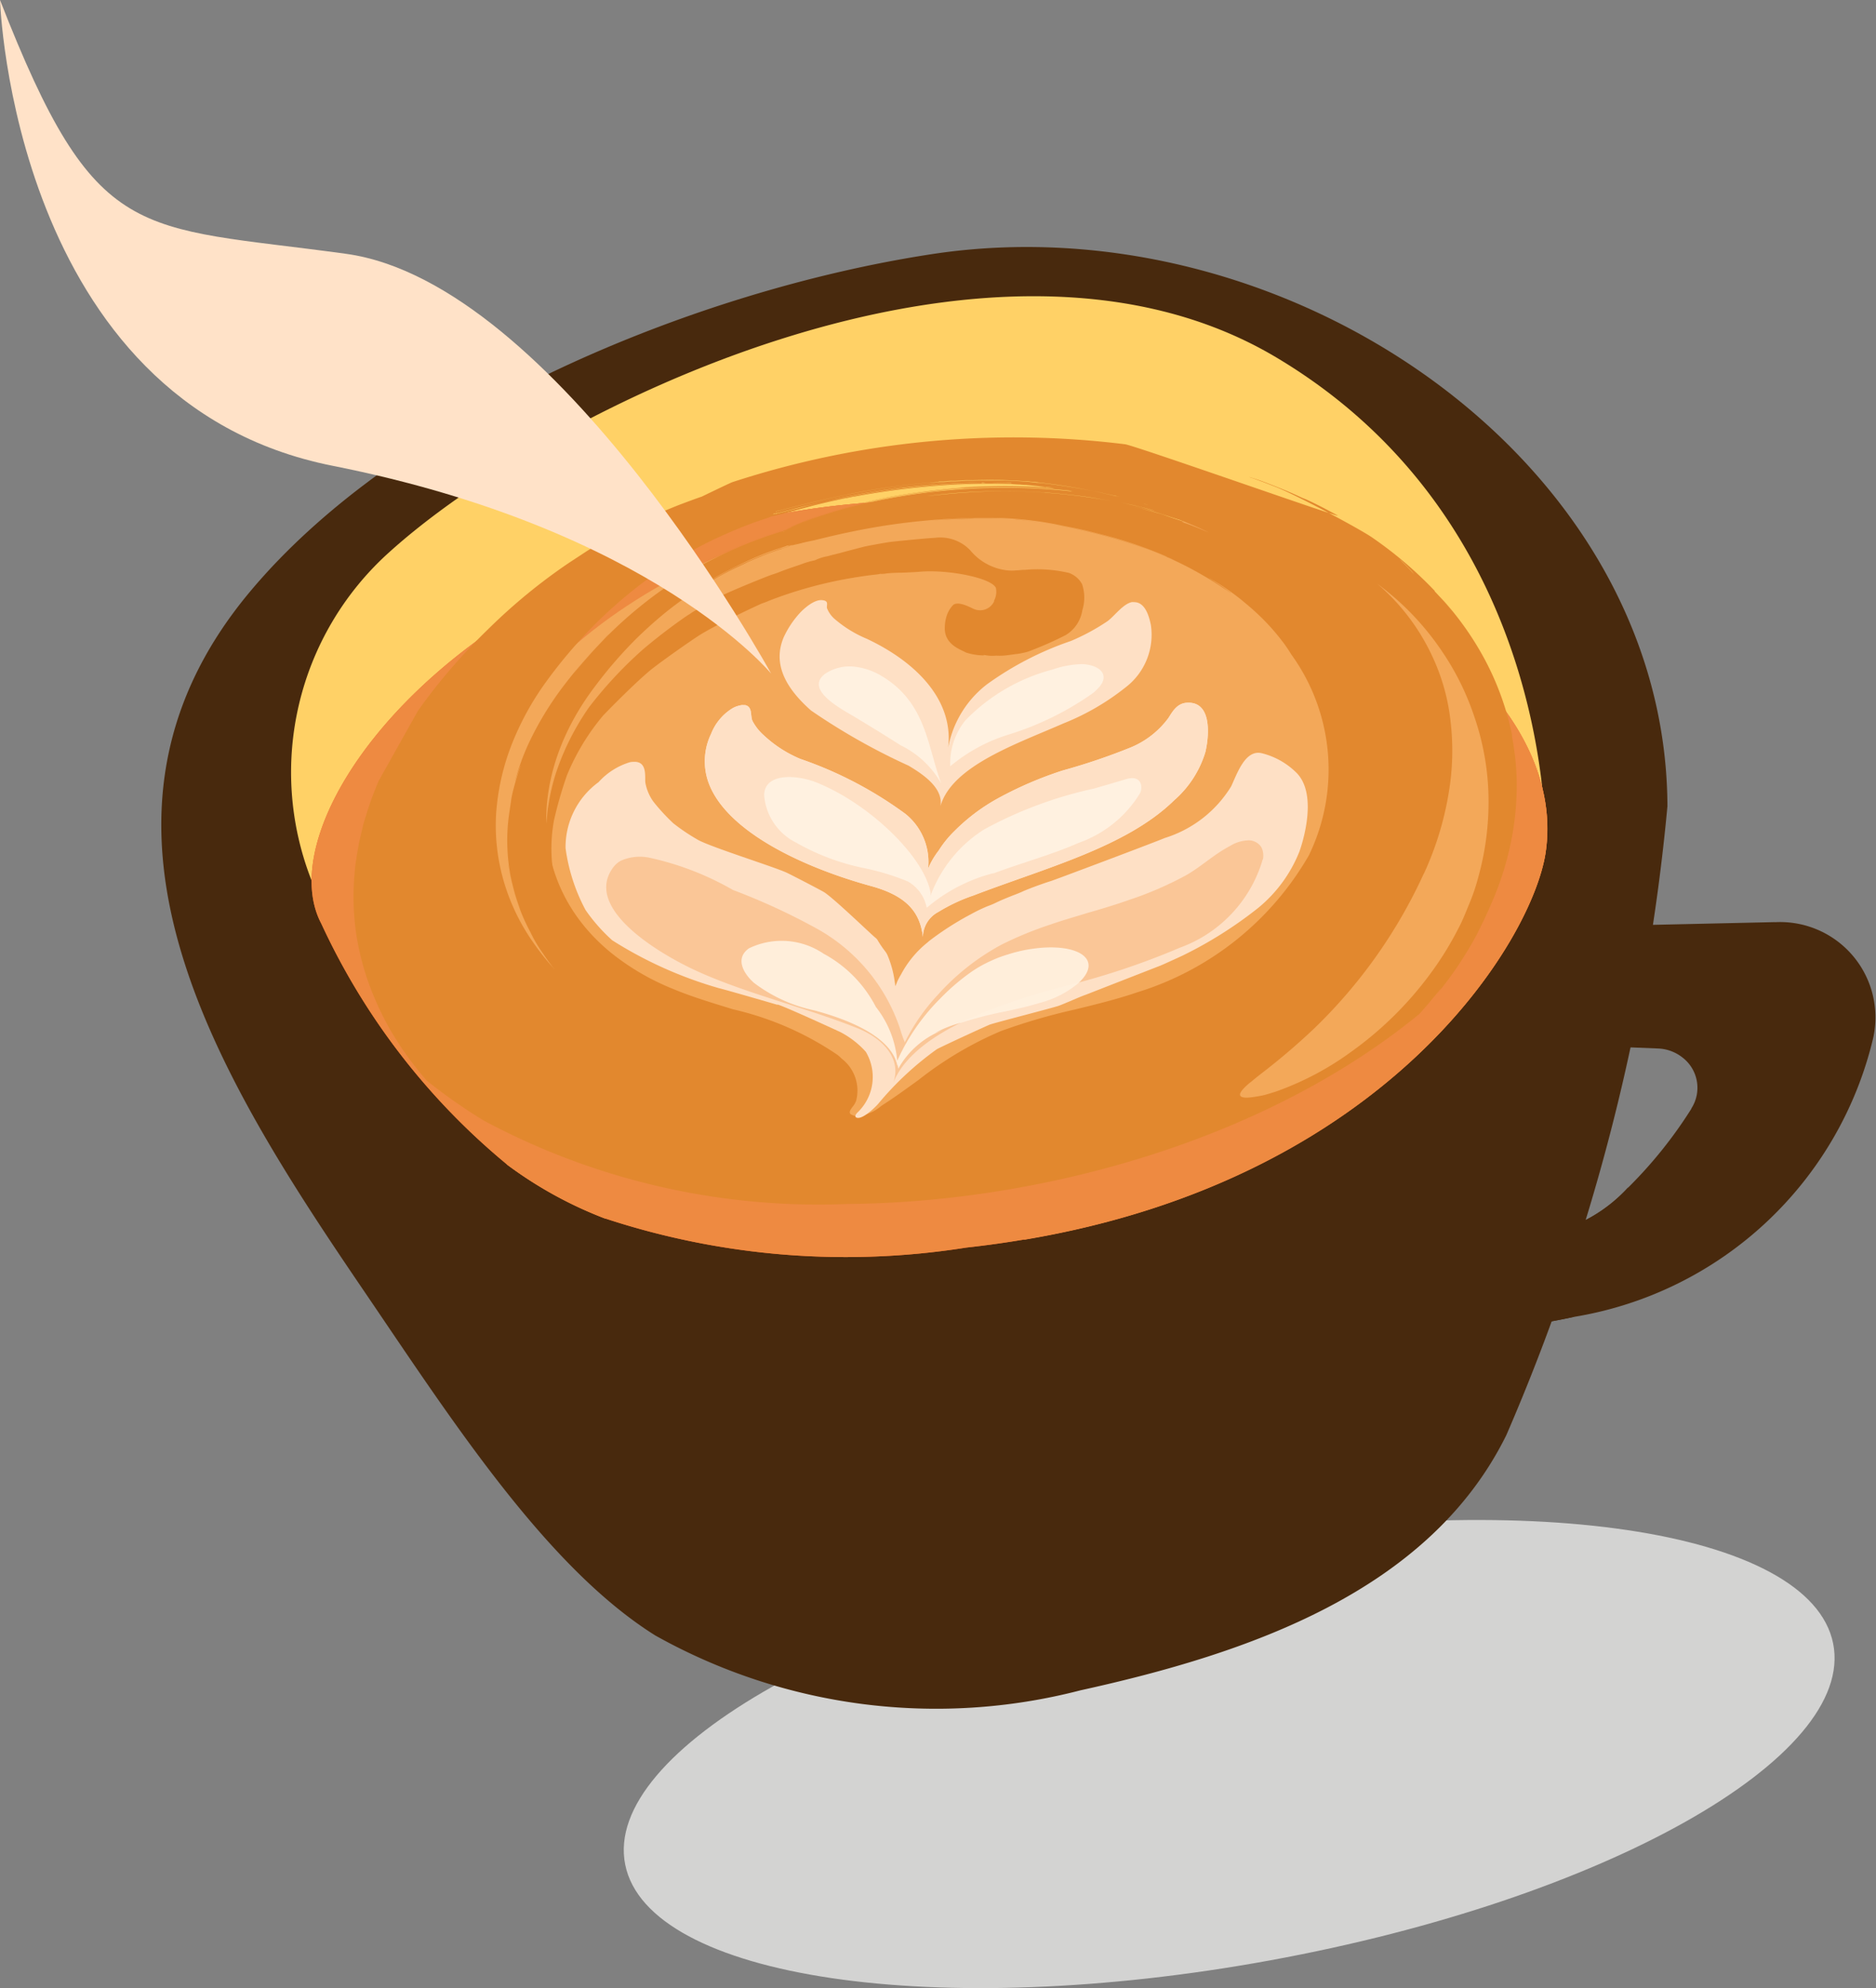 <?xml version="1.0" encoding="UTF-8"?> <svg xmlns="http://www.w3.org/2000/svg" xmlns:xlink="http://www.w3.org/1999/xlink" width="46.933" height="49.733" viewBox="0 0 46.933 49.733"><rect x="0" y="0" width="46.933" height="49.733" fill="#808080" stroke="none"/><defs><clipPath id="clip-path"><rect id="Rettangolo_1620" data-name="Rettangolo 1620" width="46.933" height="49.733" fill="none"></rect></clipPath><clipPath id="clip-path-3"><rect id="Rettangolo_1618" data-name="Rettangolo 1618" width="9.26" height="10.49" fill="none"></rect></clipPath></defs><g id="Raggruppa_7157" data-name="Raggruppa 7157" clip-path="url(#clip-path)"><g id="Raggruppa_7156" data-name="Raggruppa 7156"><g id="Raggruppa_7155" data-name="Raggruppa 7155" clip-path="url(#clip-path)"><path id="Tracciato_13655" data-name="Tracciato 13655" d="M79.019,121.908c-.571-2.85-7.8-3.922-16.144-2.394s-14.647,5.073-14.076,7.924,7.8,3.922,16.145,2.394,14.646-5.073,14.075-7.924" transform="translate(-33.158 -80.795)" fill="#d3d3d2"></path><path id="Tracciato_13656" data-name="Tracciato 13656" d="M115.173,72.078l-4.023.09s-.448.363-1.123.95c-3.029,2.655-10.584,9.894-1.934,9.143.282-.024.557-.055.822-.092.432-.057.84-.131,1.232-.216a9.225,9.225,0,0,0,7.488-6.987,2.385,2.385,0,0,0-2.462-2.886m-2.088,4.665a11.084,11.084,0,0,1-1.577,1.968,3.8,3.8,0,0,1-2.312,1.211h-.067c-2.061.057-.257-2.963.587-4.227.216-.332.377-.545.377-.545l2.153.087a1.054,1.054,0,0,1,.62.229.955.955,0,0,1,.216,1.274" transform="translate(-70.77 -49.011)" fill="#48290d"></path><path id="Tracciato_13657" data-name="Tracciato 13657" d="M121.789,92.81l-1.357,3.239c-.391.086-.8.16-1.232.216l.276-2.246a3.807,3.807,0,0,0,2.312-1.21" transform="translate(-81.055 -63.108)" fill="#48290d"></path><path id="Tracciato_13658" data-name="Tracciato 13658" d="M50.292,33.308c-.021-8.684-9.556-15.179-18.419-13.817-5.879.9-13.3,3.947-17.056,8.458-4.8,5.76-.792,12.1,2.833,17.428,2.209,3.246,4.579,6.947,7.318,8.664a14.378,14.378,0,0,0,10.643,1.373c4.167-.917,8.711-2.455,10.65-6.381a51.545,51.545,0,0,0,4.03-15.721" transform="translate(-8.577 -13.131)" fill="#48290d"></path><path id="Tracciato_13659" data-name="Tracciato 13659" d="M23.27,37.767A7.4,7.4,0,0,1,25.2,29.573c3.939-3.572,15.076-9.128,22.2-4.89s6.741,12.4,6.741,12.4-24.535,9.978-30.872.685" transform="translate(-15.477 -15.746)" fill="#ffd166"></path><path id="Tracciato_13660" data-name="Tracciato 13660" d="M55.23,47.917c-.338,2.2-3.953,8.153-13.054,9.674-.464.078-.947.146-1.441.2a19.242,19.242,0,0,1-9.026-.727,10.187,10.187,0,0,1-2.458-1.35,17.1,17.1,0,0,1-4.65-6.03c-1.207-2.282,2.172-7.362,8.755-9.55a20.73,20.73,0,0,1,5.867-1.026c10.2-.324,16.665,4.495,16.006,8.814" transform="translate(-16.564 -26.582)" fill="#ec672b"></path><path id="Tracciato_13661" data-name="Tracciato 13661" d="M55.23,47.917c-.338,2.2-3.953,8.153-13.054,9.674-.464.078-.947.146-1.441.2a19.242,19.242,0,0,1-9.026-.727,10.187,10.187,0,0,1-2.458-1.35,17.1,17.1,0,0,1-4.65-6.03c-1.207-2.282,2.172-7.362,8.755-9.55a20.73,20.73,0,0,1,5.867-1.026c10.2-.324,16.665,4.495,16.006,8.814" transform="translate(-16.564 -26.582)" fill="#ee8a41"></path><path id="Tracciato_13662" data-name="Tracciato 13662" d="M48.943,39.1a20.7,20.7,0,0,0-5.867,1.026,1.761,1.761,0,0,0,1.365,1.593c.1.023.2.049.3.071-4.328,2.815-7.05,8.86-5.772,13.918a10.16,10.16,0,0,0,2.459,1.352,1.054,1.054,0,0,0,.005-.248c-.241-3.006-.216-5.985,1.249-8.693,1.368-2.533,3.438-3.859,5.85-5.154a1.2,1.2,0,0,0,.308-.237c3.062.8,6.011,2.08,7.18,5.247a7.178,7.178,0,0,1-.4,5.952c-.912,1.694-2.418,2.462-3.725,3.661,9.1-1.52,12.716-7.47,13.054-9.674.659-4.318-5.805-9.137-16.006-8.814M61.77,51.643a6.272,6.272,0,0,1-.471.55h-.086a7.776,7.776,0,0,0-1.97.363,10.676,10.676,0,0,0,.164-4.727,10.814,10.814,0,0,0-1.71-4.1,8.84,8.84,0,0,1,3.923,2.58,4.161,4.161,0,0,1,.15,5.34" transform="translate(-26.283 -26.573)" fill="#ee8a41"></path><g id="Raggruppa_7138" data-name="Raggruppa 7138" transform="translate(11.384 12.429)"><path id="Tracciato_13663" data-name="Tracciato 13663" d="M51.064,38.926c6.483.659,10.265,4.876,8.445,9.419s-8.55,7.692-15.034,7.034S34.211,50.5,36.03,45.96s8.55-7.693,15.034-7.034" transform="translate(-35.573 -38.839)" fill="#f3a859"></path></g><g id="Raggruppa_7139" data-name="Raggruppa 7139" transform="translate(8.851 10.959)"><path id="Tracciato_13664" data-name="Tracciato 13664" d="M53.849,37.3l.025.026c.1.1.2.2.293.309l.008.006-.024-.03h0c-.009-.012-.018-.024-.029-.036-.052-.058-.107-.115-.161-.17l-.008-.009c-.016-.015-.032-.031-.047-.046s-.054-.054-.082-.077a.327.327,0,0,0,.025.027m.845.772c.065.068.13.138.192.208.092.1.181.211.267.315-.064-.081-.161-.2-.338-.4a7.564,7.564,0,0,1,1.144,1.6,6.973,6.973,0,0,1,.668,1.84h0c.006.032.01.056.012.071a.127.127,0,0,1,0,.017.014.014,0,0,1,0,0s-.009-.035-.023-.093a6.59,6.59,0,0,1,.136,1.2,7.175,7.175,0,0,1-.174,1.656,7.528,7.528,0,0,1-.468,1.418v0c-.016.04-.115.265-.2.442-.029.057-.053.107-.076.153-.06.124-.111.227-.211.4-.08.136-.145.24-.173.285l-.015.025.011-.016a8.976,8.976,0,0,1-.57.81l-.027.034c-.053.065-.078.1-.08.1s.02-.029.06-.081a.306.306,0,0,0,.031-.046s-.026.028-.067.078l0,0,0,0-.007.009-.016.019q-.22.274-.457.537c-3.957,3.238-9.614,4.714-14.291,4.75A17.722,17.722,0,0,1,30.9,51.312a13.953,13.953,0,0,1-1.417-.994q-.243-.279-.457-.571l-.083-.117c-.055-.076-.109-.152-.156-.231l-.1-.158-.122-.2-.014-.027a7.56,7.56,0,0,1-.353-.713,6.688,6.688,0,0,1-.468-1.58,6.43,6.43,0,0,1-.052-1.587c.017-.235.058-.469.1-.7l.014-.081.091-.387c.019-.083.045-.167.072-.251v0c.014-.044.028-.089.041-.133q.122-.383.285-.763l.977-1.743q.2-.286.425-.571a14.88,14.88,0,0,1,1.344-1.487.028.028,0,0,1,.012-.012,14.226,14.226,0,0,1,2-1.639l.425-.279c.154-.1.3-.179.448-.266s.3-.172.462-.254.313-.159.476-.237q.485-.235.994-.433l.033-.012c.161-.06.321-.121.487-.177,0,0,.634-.307.759-.36a22.7,22.7,0,0,1,9.828-.95c.124.014,1.678.548,3.076,1.029.823.283,1.591.548,1.982.676l.206.066.05.014c.011,0,.014,0,.012,0l0,0c-.419-.231-.649-.338-.76-.39l-.034-.016c-.048-.02-.061-.024-.061-.024a.364.364,0,0,0,.036.019l.006,0,.008,0s0,0-.01,0l-.066-.029-.051-.023h0c-.138-.064-.4-.185-.914-.379-.157-.059-.245-.085-.316-.107h0l-.064-.019h0l0,0a.43.43,0,0,0,.07.025c.065.021.15.052.236.084.106.039.212.081.284.109l.085.033c.255.1.787.366,1.289.632.484.256.94.512,1.1.619.257.176.493.355.717.539a10.079,10.079,0,0,1,.874.815m-6.278-1.73h-.011l-.021,0-.021,0h-.005v0l.016.008.007,0c.052.017.2.065.52.2l.053.022.087.037c-.2-.1-.448-.209-.738-.32-.084-.025-.161-.05-.23-.073a8.073,8.073,0,0,0-.922-.256l.052.012c.158.035.289.072.405.106l.128.036c.065.018.124.034.175.052.165.059.281.1.359.124s.118.04.135.048l.01.005v0m-.732-.278h0m-.284-.181.034.013.091.025-.125-.038m.263.175-.15-.041-.192-.052-.2-.046h0l-.173-.041-.106-.023c.3.062.551.124.763.182l.065.021.013.006-.019-.005m-.945-.362h-.008l-.058-.015c-.477-.115-.9-.194-1.341-.26-.067-.011-.285-.041-.583-.075l-.1-.01h0c-.044,0-.09-.01-.136-.013l-.116-.006-.137-.008c-.174-.01-.369-.02-.56-.017-.763-.005-1.525.061-1.626.073l-.005,0s.055,0,.147-.008c.217-.015.648-.045,1.1-.053.167,0,.34,0,.5,0l.119,0c.121,0,.237.008.336.014.217.009.4.031.481.042h0l.039,0c.059,0,.806.086,1.593.252l.245.055h0l.142.032.053.012-.089-.023M49.6,38.117l.008.008c-.009-.005-.037-.024-.082-.056l-.052-.035-.005,0h0c-.141-.094-.371-.247-.7-.431a8.541,8.541,0,0,0-1.367-.617,14.09,14.09,0,0,0-3.22-.71l-.2-.011-.128-.006h0l-.082,0c-.093,0-.187,0-.28,0h-.151c-.284,0-.575.01-.866.026q-.215.011-.43.03.505-.048,1.01-.064c.131,0,.262,0,.4,0h.14c.179,0,.372.011.533.022l.128.005.135.017c.045.007.09.012.135.018h0l.135.017h0c.18.027.36.053.538.084a13.172,13.172,0,0,1,2.079.525c.171.058.435.158.635.241a.814.814,0,0,0,.1.038c.063.028.122.055.176.081h0l0,0,0,0-.095-.042a.923.923,0,0,1-.092-.045,10.834,10.834,0,0,0-1.276-.46c-.236-.067-.41-.11-.6-.158s-.4-.094-.729-.156a8.892,8.892,0,0,0-1.917-.2h-.051c-.2,0-.253,0-.318.007l-.081,0a16.557,16.557,0,0,0-2.941.346c-.248.051-.492.107-.735.167l-.189.046h0L39,36.838c-.049.011-.1.023-.144.035h0c-.075.019-.152.039-.244.055a.077.077,0,0,0-.026,0h0a.343.343,0,0,1-.075.038l-.043.016-.009,0-.171.057h0l-.057.019c-.146.052-.276.1-.388.148-.223.089-.369.158-.405.178l-.21.1c-.124.059-.3.146-.457.236-.13.074-.268.159-.384.23l0,0,0,0,0,0L36.3,38c-.092.06-.167.11-.214.143l0,0-.04.027c-.224.155-.435.31-.647.485s-.416.359-.613.548a10.77,10.77,0,0,0-1.078,1.233c-1.7,2.221-1.706,4.956.363,6.665a6.084,6.084,0,0,0,1.561.918c.476.2,1,.357,1.518.516a7.715,7.715,0,0,1,2.612,1.141c.036.029.071.06.1.091a1.007,1.007,0,0,1,.364,1.053.5.5,0,0,1-.088.151c-.055.074-.1.14-.05.186a.344.344,0,0,0,.168.051,1.1,1.1,0,0,0,.6-.258h0l.068-.045c.3-.193.579-.4.858-.6a9.007,9.007,0,0,1,2.062-1.225,15.048,15.048,0,0,1,1.864-.543c.527-.129,1.055-.258,1.559-.431a7.5,7.5,0,0,0,4.287-3.427,4.914,4.914,0,0,0-.439-5.018c-.062-.1-.087-.139-.18-.271l-.044-.057a5.522,5.522,0,0,0-.661-.726c-.089-.082-.179-.16-.267-.233a5.7,5.7,0,0,0-.921-.636h0l0,0,.028.02c.275.172.427.28.492.329l.027.02m-3.983-2.538h0l-.051-.009c-.2-.021-.4-.042-.606-.055a14.859,14.859,0,0,0-1.652-.022c-.4.016-.781.046-1.187.1a14.2,14.2,0,0,0-2.485.506,8.228,8.228,0,0,0-1.023.381c-.056.026-.11.054-.161.084h.014a3.713,3.713,0,0,1,.53-.237c.213-.08.454-.16.715-.239a13.722,13.722,0,0,1,1.739-.392,16.221,16.221,0,0,1,1.743-.182,15.13,15.13,0,0,1,2.477.078l-.05-.008m-.64-.1h0l-.084-.012c-.135-.017-.276-.033-.413-.046-.057,0-.112-.006-.168-.01-.076,0-.152-.01-.236-.012a16.376,16.376,0,0,0-1.675.032,19.783,19.783,0,0,0-2.218.284h-.012l-.029.005-.047.011-.109.022h-.016l-.311.067c-.236.055-.473.111-.492.117l-.068.018-.02.005c-.121.032-.244.065-.37.1l-.246.065c-.084.025-.168.045-.269.068a.364.364,0,0,1-.043.009l-.039.007-.027.012h0a.579.579,0,0,1-.057.023l-.086.029q-.161.051-.315.108c-.208.079-.412.161-.611.249a10.043,10.043,0,0,0-1.151.588,10.952,10.952,0,0,0-1.057.716,11.936,11.936,0,0,0-.976.843,12.254,12.254,0,0,0-1.339,1.548,7.055,7.055,0,0,0-.9,1.651,5.831,5.831,0,0,0-.368,1.7,5,5,0,0,0,.194,1.665,5.219,5.219,0,0,0,.749,1.545,6.377,6.377,0,0,0,.527.659c-.01-.013-.021-.027-.032-.039s-.025-.029-.036-.044c-.094-.121-.181-.249-.265-.373l-.038-.056a3.494,3.494,0,0,1-.238-.42,4.986,4.986,0,0,1-.46-1.211,3.924,3.924,0,0,1-.092-.487h0l0-.019v0s0,.009,0,.023c0,.035.014.106.033.2a4.778,4.778,0,0,0,.126.528c.048.164.1.313.141.408l-.029-.081a5.522,5.522,0,0,1-.212-.75,4.676,4.676,0,0,1-.086-.779,4.6,4.6,0,0,1,.044-.783l.057-.388c.014-.092.038-.183.061-.274l.027-.1c.063-.218.107-.348.128-.413a.257.257,0,0,0,.015-.05s-.018.041-.038.1-.049.138-.076.227c-.008.026-.013.045-.018.057s-.006.017-.007.017h0a5.636,5.636,0,0,1,.413-1.1A7.977,7.977,0,0,1,32.94,40.4a12.371,12.371,0,0,1,1.1-1.251L34,39.183l0,0-.043.045-.085.09c-.416.438-.619.694-.715.816l0,0-.04.049c.027-.033.07-.085.124-.149.127-.152.318-.373.494-.562s.333-.344.368-.377a10.614,10.614,0,0,1,1.65-1.312l.011-.007.078-.053.009-.006c.031-.02.061-.04.091-.056l.181-.107c.118-.069.24-.136.363-.2.25-.129.491-.247.765-.366a11.042,11.042,0,0,1,1.037-.386.494.494,0,0,1,.1-.024l.034-.022a.564.564,0,0,0-.145.03,10.276,10.276,0,0,0-1.654.679c-.236.119-.431.234-.578.321l-.007,0h0l-.014.008-.067.039h0c-.047.027-.091.052-.123.076l-.068.044-.019.012-.006,0,.019-.013h0l.007,0,.053-.034.087-.057.063-.037.007,0c.125-.075.286-.172.493-.284a10.58,10.58,0,0,1,1.81-.757.5.5,0,0,1,.153-.031c.035-.021.068-.038.1-.055.1-.051.191-.089.285-.128l.066-.028c.232-.093.462-.17.688-.24a13.871,13.871,0,0,1,1.67-.4c.621-.112,1.21-.171,1.491-.195.132-.011.2-.017.2-.018s-.069,0-.211.011l-.06.005a15.237,15.237,0,0,0-1.775.251c-.275.057-.625.136-.941.221.37-.1.734-.185,1.117-.26a15.607,15.607,0,0,1,3.423-.26c.221.007.442.023.662.04l.031,0-.2-.028m-.872-.1h-.037l-.116,0h0c-.087,0-.2-.006-.317,0h-.17l.015,0h.033l-.007,0h.072c.1,0,.271,0,.569.013H44.1m-.6-.013h0m1.444.241a14.209,14.209,0,0,0-1.915-.005c-.4.024-.744.062-.914.08h0c-.073.008-.114.012-.116.011l.006,0a14.33,14.33,0,0,1,1.563-.119,15.334,15.334,0,0,1,2.476.145q.3.048.564.1a13.659,13.659,0,0,0-1.662-.209m-1.577-.244h-.007c-.157,0-.472,0-1.071.045A18.822,18.822,0,0,0,39,35.957a19.24,19.24,0,0,1,3.34-.541c.358-.028.776-.046,1.122-.048a.342.342,0,0,0-.1-.007m-1.98.115a18.9,18.9,0,0,0-2.463.484L38.769,36h0l-.236.059c-.112.03-.214.057-.336.084l.007-.007a.1.1,0,0,0,.014-.014l.021,0,.018,0c.087-.02.169-.042.252-.065h.006l.122-.033c.123-.032.248-.063.372-.093.246-.059.5-.12.75-.172.505-.106,1.021-.2,1.544-.268a17.69,17.69,0,0,1,2.448-.146,17.3,17.3,0,0,0-2.365.142m.9-.148a18.435,18.435,0,0,0-2.015.264c-.311.06-.655.133-.992.212s-.667.162-.973.244l-.034.007h0l-.019,0,0,.008.03-.007.028-.006c.316-.085.653-.169.967-.243s.614-.139.834-.181a18.279,18.279,0,0,1,3.689-.348c-.331-.005-.875,0-1.512.044m-4.057.74-.011,0,0,.008a.051.051,0,0,0,.017,0h0l0-.008-.011,0m-.044.059-.011,0a.232.232,0,0,0-.024.019l.032-.007a.1.1,0,0,0,.019-.017.049.049,0,0,1-.016,0m.259.441h-.007l-.018.011-.017.011s.009,0,.013,0l0,0h0l.013-.009a.036.036,0,0,1,.011-.007l0,0h-.005m.266.326h0l-.012,0,.029-.007a.021.021,0,0,1,.012,0l-.026.006m-.1.021v0l.034-.008-.033.006m-.031.006h0l-.036,0-.007,0-.006,0a.364.364,0,0,1,.054-.005l.005,0,.006,0-.016,0m-.031.015-.042,0a.27.27,0,0,1-.04.018l-.076.025h0c-.052.017-.1.033-.154.051-.153.052-.307.109-.453.172-.332.138-.641.3-.875.42a4.352,4.352,0,0,0-.388.231.347.347,0,0,0,.05-.028c.083-.049.261-.154.5-.275a9.25,9.25,0,0,1,1.233-.525l.036-.012L38.389,37l.048-.016.016-.005a.6.6,0,0,0,.069-.025l.018-.01.019-.011Z" transform="translate(-27.658 -34.245)" fill="#e2882e" fill-rule="evenodd"></path></g><g id="Raggruppa_7140" data-name="Raggruppa 7140" transform="translate(14.158 18.826)"><path id="Tracciato_13665" data-name="Tracciato 13665" d="M49.54,65.133c.18.049,1.52.665,1.569.689a2.251,2.251,0,0,1,.635.491,1.227,1.227,0,0,1-.209,1.523c-.039.04-.078.1-.024.125.151.063.484-.275.546-.346a7.807,7.807,0,0,1,1.469-1.367c.242-.124,1.279-.6,1.327-.615.126-.046,1.579-.419,1.719-.469s.53-.225.64-.263c0,0,.079-.029.116-.044.164-.065,1.759-.687,1.794-.7.1-.042.541-.244.57-.259a10.3,10.3,0,0,0,1.876-1.187,3.486,3.486,0,0,0,1.023-1.4c.01-.026.5-1.351-.048-1.952a1.862,1.862,0,0,0-.883-.511c-.42-.108-.621.5-.774.827a2.986,2.986,0,0,1-1.662,1.292c-.232.1-2.777,1.057-2.852,1.078-.212.065-.6.21-.713.264-.06.028-.156.066-.248.1-.145.059-.29.117-.408.175a1.7,1.7,0,0,1-.2.084,4.088,4.088,0,0,0-.431.207,7.416,7.416,0,0,0-1.034.662c-.021.016-.042.038-.063.054h0a2.546,2.546,0,0,0-.647.787,1.662,1.662,0,0,0-.1.188.534.534,0,0,1-.033.079.141.141,0,0,0-.011.024c0,.009,0,0-.005,0a.019.019,0,0,0,0-.013c0-.019,0-.042-.007-.072a2.582,2.582,0,0,0-.19-.7.627.627,0,0,0-.049-.079,2.59,2.59,0,0,1-.185-.27.228.228,0,0,0-.061-.073c-.048-.028-1.039-.987-1.285-1.14-.1-.061-.841-.444-.929-.484-.282-.138-1.98-.666-2.251-.839a5.066,5.066,0,0,1-.592-.4,5.013,5.013,0,0,1-.5-.543,1.176,1.176,0,0,1-.2-.474c-.016-.147.054-.529-.28-.521a.639.639,0,0,0-.1.008,1.729,1.729,0,0,0-.79.5,2.009,2.009,0,0,0-.826,1.653,4.565,4.565,0,0,0,.5,1.546,4.333,4.333,0,0,0,.668.758,10.244,10.244,0,0,0,2.678,1.2c.085.015,1.45.412,1.45.412" transform="translate(-44.243 -58.83)" fill="#fee0c5"></path></g><g id="Raggruppa_7141" data-name="Raggruppa 7141" transform="translate(31.023 14.609)"><path id="Tracciato_13666" data-name="Tracciato 13666" d="M101.539,52.9a12.716,12.716,0,0,1-2.759,3.887,16.636,16.636,0,0,1-1.327,1.128c-.087.068-.165.132-.232.188a1.517,1.517,0,0,0-.17.15c-.087.089-.126.158-.1.2s.117.058.27.039c.077-.009.167-.024.271-.044s.218-.06.348-.1a7.322,7.322,0,0,0,1.891-1,8.807,8.807,0,0,0,1.938-1.9,8.02,8.02,0,0,0,.739-1.185c.11-.205.189-.418.276-.625A4.97,4.97,0,0,0,102.9,53a7.018,7.018,0,0,0,.252-2.25,6.486,6.486,0,0,0-.34-1.759,6.613,6.613,0,0,0-.8-1.633,6.814,6.814,0,0,0-1.63-1.709,5.345,5.345,0,0,1,1.369,1.805,5.129,5.129,0,0,1,.463,1.665,6.291,6.291,0,0,1-.042,1.711,7.854,7.854,0,0,1-.627,2.063" transform="translate(-96.944 -45.651)" fill="#f3a859" fill-rule="evenodd"></path></g><g id="Raggruppa_7142" data-name="Raggruppa 7142" transform="translate(13.661 13.463)"><path id="Tracciato_13667" data-name="Tracciato 13667" d="M53.9,43.649a.387.387,0,0,1-.487.2c-.049-.012-.389-.221-.535-.112a.712.712,0,0,0-.176.311.956.956,0,0,0-.036.249c-.02.44.409.561.531.634a1.5,1.5,0,0,0,.45.071.044.044,0,0,0-.023-.008A.226.226,0,0,1,53.7,45a.977.977,0,0,0,.253.008A1.423,1.423,0,0,0,54.211,45c.188-.023.241-.035.251-.032a2.238,2.238,0,0,0,.28-.058,8.885,8.885,0,0,0,.944-.414.883.883,0,0,0,.421-.627,1.053,1.053,0,0,0-.009-.655c-.02-.027-.042-.068-.063-.091a.618.618,0,0,0-.263-.184,3.447,3.447,0,0,0-1.1-.077c-.009,0-.042,0-.056,0-.07.009-.159.013-.241.018a1.108,1.108,0,0,1-.2-.012,1.4,1.4,0,0,1-.877-.5,1.038,1.038,0,0,0-.878-.307c-.254.012-1.12.1-1.163.109-.219.036-.517.091-.592.108-.037.008-.549.142-.624.164l-.155.039c-.015,0-.086.024-.154.04a1.234,1.234,0,0,0-.286.087c.007,0,.012,0-.045.018a2.029,2.029,0,0,0-.292.083c-.054.022-.137.048-.218.076-.124.043-.252.087-.357.129-.063.026-.13.049-.175.062-.1.031-1.023.4-1.368.576-.021.009-.045.023-.066.034-.1.054-.461.265-.5.293a1.061,1.061,0,0,0-.1.06,1.043,1.043,0,0,1-.1.064,13.938,13.938,0,0,0-1.114.852,10.416,10.416,0,0,0-1.345,1.443,6.407,6.407,0,0,0-.824,1.633,5.247,5.247,0,0,0-.2.861c-.009.049-.014.1-.02.151.005-.051-.02.212-.029.288,0,.055,0,.111,0,.165,0,.017,0,.059,0,.11a.55.55,0,0,0,0,.081c0,.025,0,.05,0,.08a3.539,3.539,0,0,0,.141.852,4.193,4.193,0,0,0,.151.426c-.005-.016-.009-.035-.014-.051.007.017.012.032.018.048-.005-.016-.008-.023-.015-.04a.122.122,0,0,1-.006-.022,3.872,3.872,0,0,1-.078-1.76,10.375,10.375,0,0,1,.322-1.117,5.648,5.648,0,0,1,.909-1.5c.164-.171.772-.79,1.163-1.118.232-.193,1.069-.783,1.292-.918.487-.294,1.425-.724,1.477-.748s.133-.046.206-.081a10.57,10.57,0,0,1,2.13-.581c-.011,0,.068-.012.1-.016.147-.024.3-.045.44-.06.086-.007.127-.023.131-.02a.187.187,0,0,0,.059,0c.049,0,.061-.005.084-.009a3.671,3.671,0,0,1,.382-.019c.042,0,.392-.017.433-.022.681-.067,1.8.142,1.925.4a.468.468,0,0,1-.046.324" transform="translate(-42.69 -42.07)" fill="#e2882e"></path></g><g id="Raggruppa_7143" data-name="Raggruppa 7143" transform="translate(17.633 17.573)"><path id="Tracciato_13668" data-name="Tracciato 13668" d="M56.094,54.977a.158.158,0,0,1,.1.042c.088.084.051.254.1.356a1.263,1.263,0,0,0,.272.348,3.076,3.076,0,0,0,.924.6,9.8,9.8,0,0,1,2.625,1.372,1.544,1.544,0,0,1,.572,1.371,2.019,2.019,0,0,1,.262-.447,2.67,2.67,0,0,1,.391-.485,4.787,4.787,0,0,1,1.07-.811,9.383,9.383,0,0,1,1.644-.71,15.679,15.679,0,0,0,1.708-.579,2.226,2.226,0,0,0,.938-.736c.1-.157.212-.361.452-.379.694-.051.54.965.469,1.241a2.6,2.6,0,0,1-.78,1.2c-1.193,1.167-3.214,1.688-5.021,2.38a4.318,4.318,0,0,0-.877.412.72.72,0,0,0-.387.628c-.07-.671-.468-1.056-1.333-1.286-2.015-.561-4.094-1.649-4.121-3.066a1.558,1.558,0,0,1,.157-.734,1.307,1.307,0,0,1,.5-.616.61.61,0,0,1,.214-.09.269.269,0,0,1,.119-.008" transform="translate(-55.101 -54.912)" fill="#fee3cb"></path></g><g id="Raggruppa_7144" data-name="Raggruppa 7144" transform="translate(17.633 17.573)"><path id="Tracciato_13669" data-name="Tracciato 13669" d="M56.094,54.977a.158.158,0,0,1,.1.042c.088.084.051.254.1.356a1.263,1.263,0,0,0,.272.348,3.076,3.076,0,0,0,.924.6,9.8,9.8,0,0,1,2.625,1.372,1.544,1.544,0,0,1,.572,1.371,2.019,2.019,0,0,1,.262-.447,2.67,2.67,0,0,1,.391-.485,4.787,4.787,0,0,1,1.07-.811,9.383,9.383,0,0,1,1.644-.71,15.679,15.679,0,0,0,1.708-.579,2.226,2.226,0,0,0,.938-.736c.1-.157.212-.361.452-.379.694-.051.54.965.469,1.241a2.6,2.6,0,0,1-.78,1.2c-1.193,1.167-3.214,1.688-5.021,2.38a4.318,4.318,0,0,0-.877.412.72.72,0,0,0-.387.628c-.07-.671-.468-1.056-1.333-1.286-2.015-.561-4.094-1.649-4.121-3.066a1.558,1.558,0,0,1,.157-.734,1.307,1.307,0,0,1,.5-.616.61.61,0,0,1,.214-.09.269.269,0,0,1,.119-.008" transform="translate(-55.101 -54.912)" fill="#fee0c5"></path></g><g id="Raggruppa_7145" data-name="Raggruppa 7145" transform="translate(15.17 21.016)"><path id="Tracciato_13670" data-name="Tracciato 13670" d="M63.829,66.152a.472.472,0,0,0-.037-.3.381.381,0,0,0-.32-.175.936.936,0,0,0-.464.14c-.415.22-.7.5-1.085.725a8.67,8.67,0,0,1-1.429.621c-.353.126-.711.232-1.056.331-.322.1-.627.185-.92.288a9.117,9.117,0,0,0-1.22.5,5.873,5.873,0,0,0-1.6,1.258,5.029,5.029,0,0,0-.828,1.19,3.377,3.377,0,0,1-.121-.346A4.491,4.491,0,0,0,52.6,67.848a16.016,16.016,0,0,0-2.029-.929,7.3,7.3,0,0,0-2.089-.807,1.178,1.178,0,0,0-.714.074.615.615,0,0,0-.228.219c-.663,1.008,1.193,2.123,2.18,2.566,1.237.554,2.67.89,3.952,1.4.657.259,1.13.778.906,1.379.494-1.253,2.611-1.974,4.185-2.4a18.793,18.793,0,0,0,2.993-.989,3.345,3.345,0,0,0,2.069-2.21" transform="translate(-47.404 -65.672)" fill="#fac697"></path></g><g id="Raggruppa_7146" data-name="Raggruppa 7146" transform="translate(19.505 15.012)"><path id="Tracciato_13671" data-name="Tracciato 13671" d="M69.783,46.961a.172.172,0,0,1,.044,0c.291.006.378.418.41.572a1.655,1.655,0,0,1-.634,1.561,6.13,6.13,0,0,1-1.552.9c-1.158.509-2.792,1.06-3.079,2.072.073-.419-.349-.751-.8-1.016a15.972,15.972,0,0,1-2.435-1.377c-.619-.545-.976-1.157-.684-1.837a2.364,2.364,0,0,1,.405-.607c.1-.107.357-.341.559-.318.177.018.1.124.117.2a.7.7,0,0,0,.2.278,3.006,3.006,0,0,0,.8.49c1.243.586,2.171,1.537,2.032,2.721a2.6,2.6,0,0,1,.971-1.584,7.976,7.976,0,0,1,2.1-1.084,5.369,5.369,0,0,0,.9-.485c.173-.113.405-.456.641-.49" transform="translate(-60.95 -46.91)" fill="#fee0c5"></path></g><g id="Raggruppa_7147" data-name="Raggruppa 7147" transform="translate(23.185 19.46)"><path id="Tracciato_13672" data-name="Tracciato 13672" d="M74.117,63.193a4.131,4.131,0,0,0-1.665.865A3.311,3.311,0,0,1,73.883,62.1a10.265,10.265,0,0,1,2.754-1.025c.254-.074.51-.147.766-.225a.674.674,0,0,1,.186-.036c.234,0,.267.22.2.376a2.938,2.938,0,0,1-1.533,1.242c-.678.3-1.428.5-2.136.766" transform="translate(-72.452 -60.809)" fill="#fff1e0" fill-rule="evenodd"></path></g><g id="Raggruppa_7148" data-name="Raggruppa 7148" transform="translate(19.12 19.44)"><path id="Tracciato_13673" data-name="Tracciato 13673" d="M63.324,63.35a.96.96,0,0,1,.488.666.8.8,0,0,0,.1-.36c-.133-.862-1.463-2.2-2.83-2.763-.479-.2-1.324-.274-1.336.307a1.45,1.45,0,0,0,.8,1.187,5.707,5.707,0,0,0,1.7.638,6.066,6.066,0,0,1,1.076.326" transform="translate(-59.749 -60.749)" fill="#fff1e0" fill-rule="evenodd"></path></g><g id="Raggruppa_7149" data-name="Raggruppa 7149" transform="translate(23.769 16.613)"><path id="Tracciato_13674" data-name="Tracciato 13674" d="M74.661,53.318a4.677,4.677,0,0,1,2.171-1.267,2.393,2.393,0,0,1,.744-.138c.251.006.492.105.533.273s-.1.315-.253.448a7.466,7.466,0,0,1-2.114,1.041,4.208,4.208,0,0,0-1.462.793,1.712,1.712,0,0,1,.381-1.151" transform="translate(-74.276 -51.913)" fill="#fff1e0" fill-rule="evenodd"></path></g><g id="Raggruppa_7150" data-name="Raggruppa 7150" transform="translate(20.485 16.673)"><path id="Tracciato_13675" data-name="Tracciato 13675" d="M65.551,53.754c-.212-.13-.425-.262-.64-.39-.334-.2-1.259-.678-.743-1.077a1.1,1.1,0,0,1,.742-.179,1.651,1.651,0,0,1,.666.227c1.125.662,1.153,1.761,1.5,2.694a2.328,2.328,0,0,0-1.013-.954l-.511-.321" transform="translate(-64.014 -52.103)" fill="#fff1e0" fill-rule="evenodd"></path></g><g id="Raggruppa_7154" data-name="Raggruppa 7154" transform="translate(18.289 18.846)" opacity="0.92"><g id="Raggruppa_7153" data-name="Raggruppa 7153"><g id="Raggruppa_7152" data-name="Raggruppa 7152" clip-path="url(#clip-path-3)"><g id="Raggruppa_7151" data-name="Raggruppa 7151" transform="translate(0.263 4.675)"><path id="Tracciato_13676" data-name="Tracciato 13676" d="M62.986,75.756a2.18,2.18,0,0,0-1.093.959.732.732,0,0,0-.038-.17,5.194,5.194,0,0,1,1.086-1.584,5.429,5.429,0,0,1,.731-.634,3.01,3.01,0,0,1,.5-.293c.091-.042.178-.081.272-.115s.187-.063.282-.091a3.468,3.468,0,0,1,.559-.118,2.956,2.956,0,0,1,.518-.029c.774.027,1.137.4.588.9a2.478,2.478,0,0,1-.951.485c-.274.085-.557.148-.84.209a9.866,9.866,0,0,0-1.13.288,2.906,2.906,0,0,0-1.6,1.069c-.152-.711-1.191-1.14-2.078-1.377a3.788,3.788,0,0,1-1.506-.687c-.238-.208-.5-.6-.129-.865a1.874,1.874,0,0,1,1.87.135,3.153,3.153,0,0,1,1.306,1.33,2.526,2.526,0,0,1,.538,1.393,1.332,1.332,0,0,0-.254-.4,1.216,1.216,0,0,1,.248.366,2.493,2.493,0,0,1,1.118-.771" transform="translate(-57.973 -73.501)" fill="#fff1e0"></path></g></g></g></g><path id="Tracciato_13677" data-name="Tracciato 13677" d="M0,0S.312,10.064,8.322,11.652s10.971,5.2,10.971,5.2S13.925,7.073,8.656,6.349,2.407,6.166,0,0" fill="#ffe2c8"></path></g></g></g></svg> 